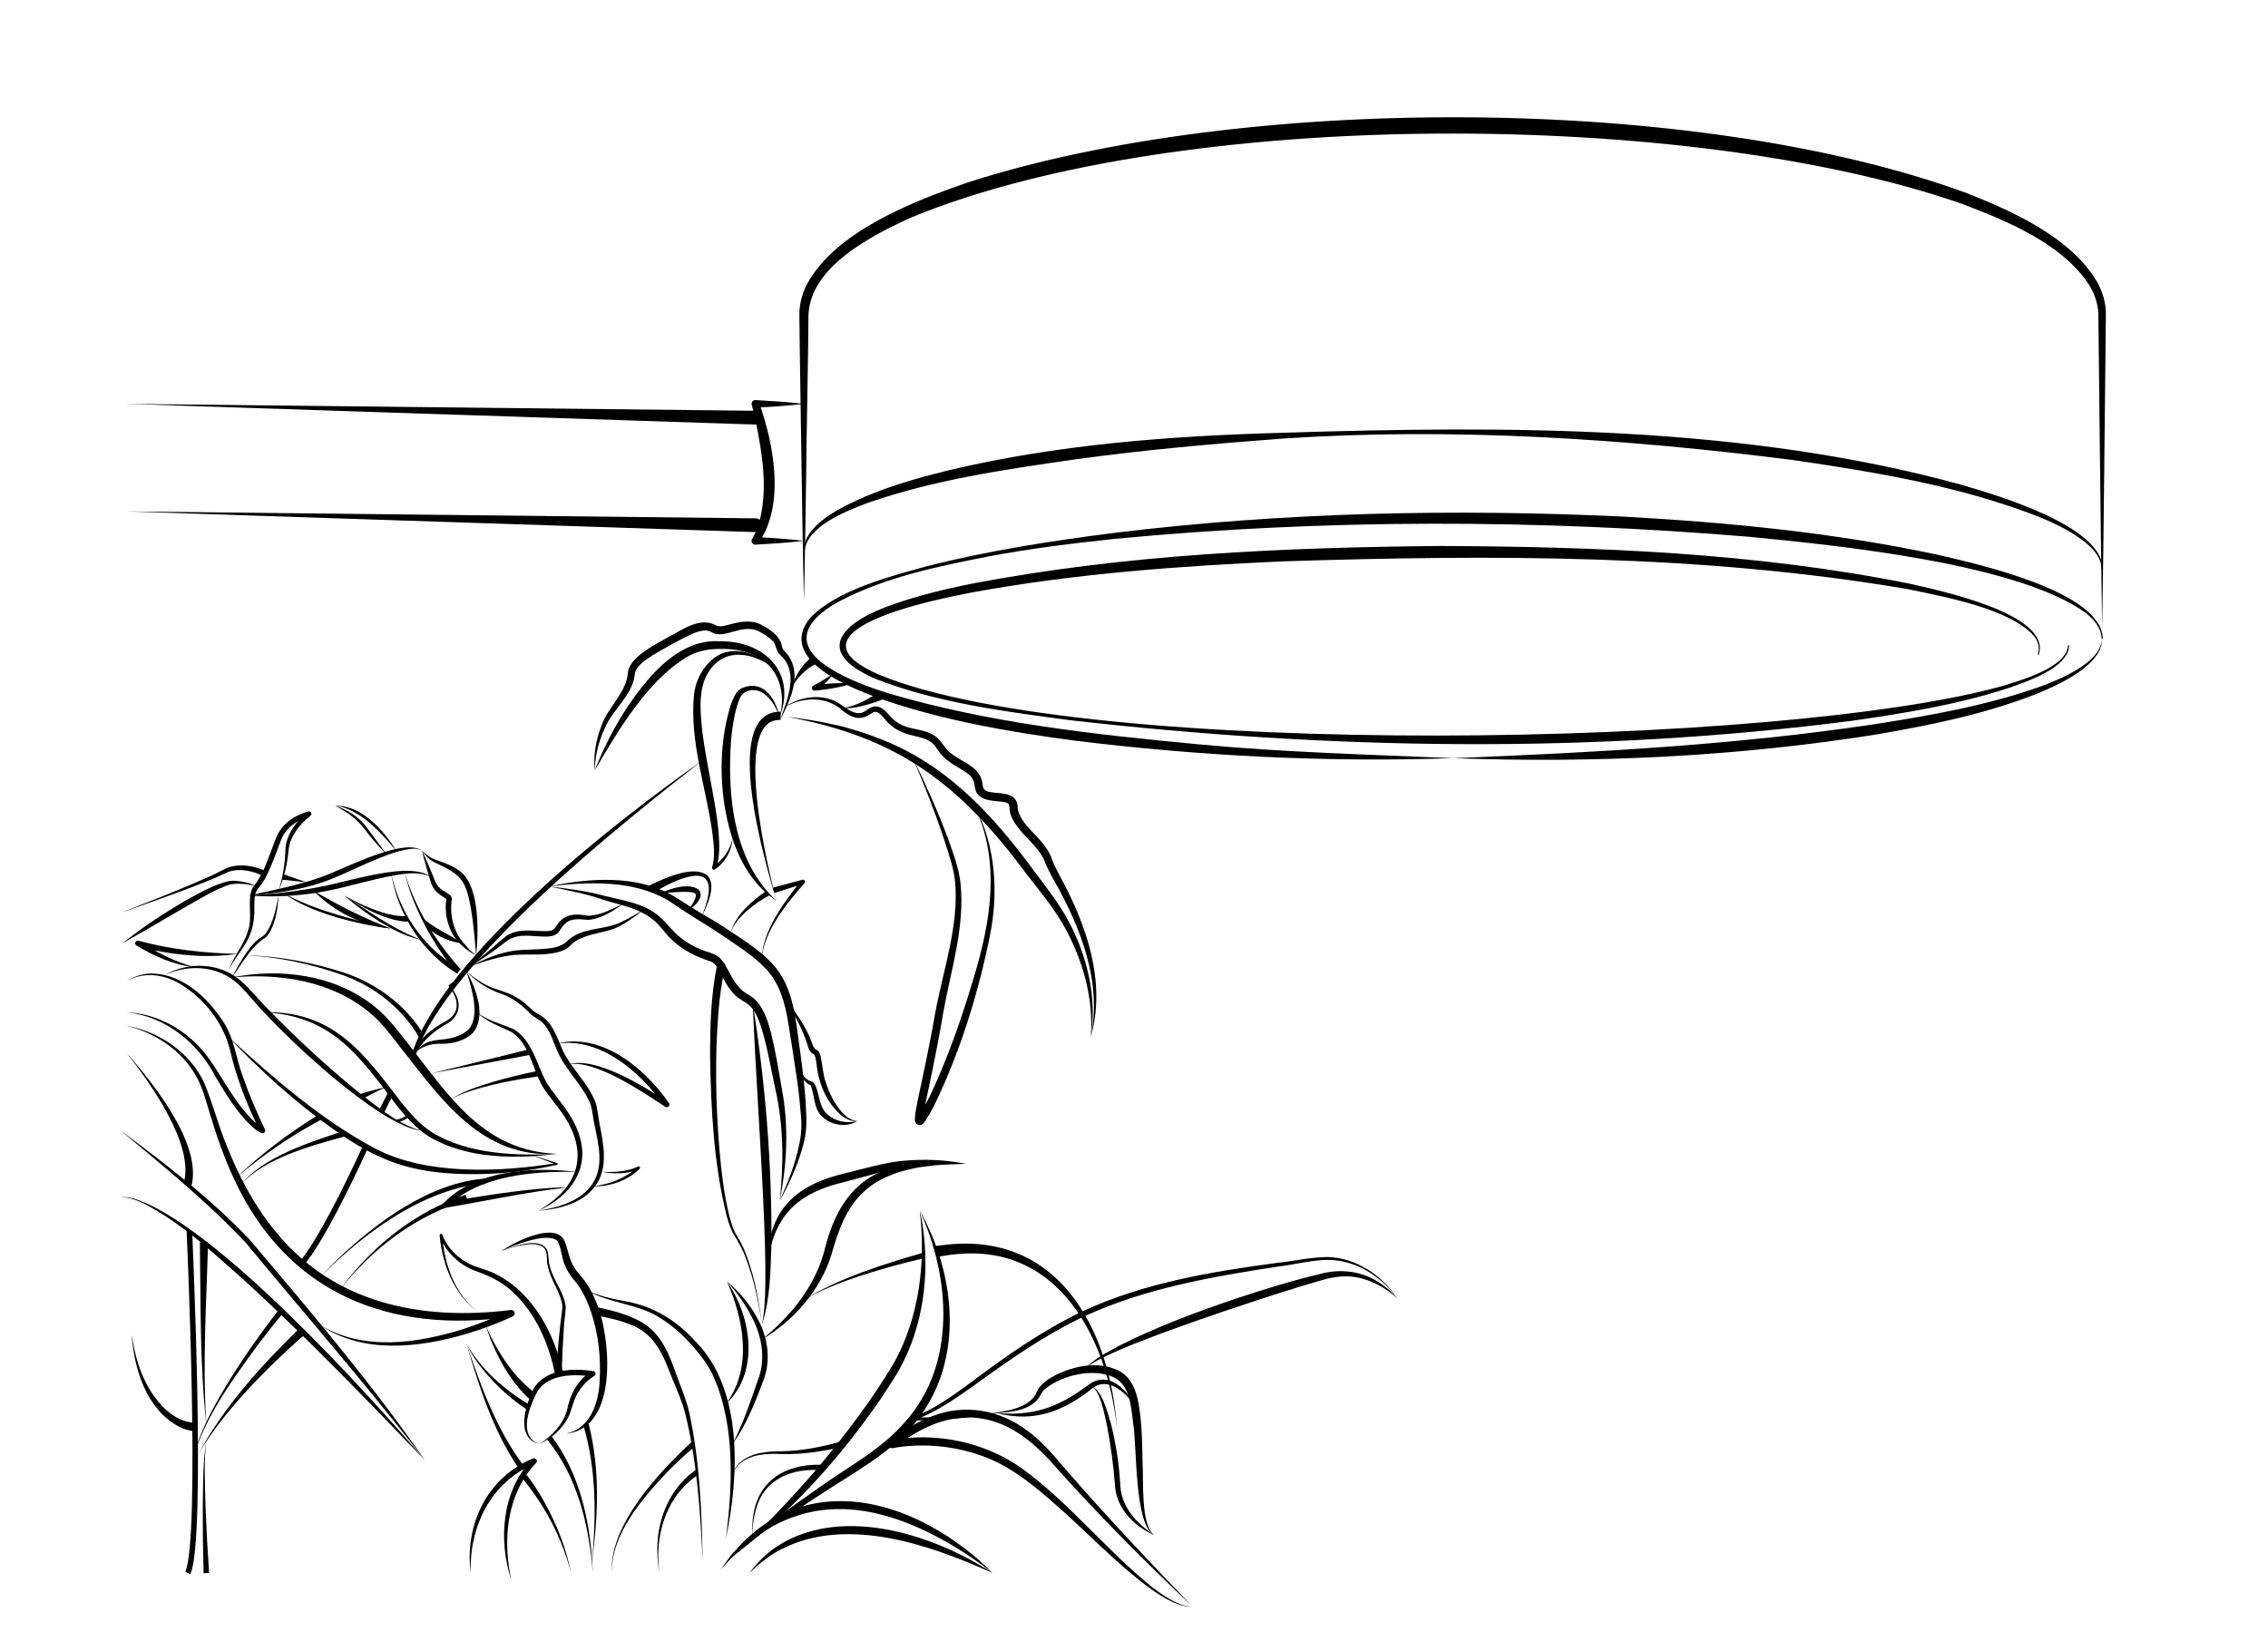 <?xml version="1.0" encoding="UTF-8"?> <svg xmlns="http://www.w3.org/2000/svg" width="824" height="600" viewBox="0 0 824 600" fill="none"> <path d="M740.76 237.785C745.389 222.968 704.034 214.424 693.735 212.062C637.681 200.817 580.217 198.606 523.183 198.376C466.13 198.916 408.736 201.407 352.572 212.163C343.223 214.073 333.914 216.305 324.835 219.486C307.157 225.399 293.909 236.454 318.606 246.869C340.903 255.443 364.851 258.475 388.388 261.626C482.798 272.452 578.737 274.042 673.107 261.857C691.955 259.135 710.843 256.064 729.031 250.231C735.97 247.78 751.389 242.857 751.729 234.583C751.729 234.473 751.639 234.383 751.529 234.383C751.419 234.383 751.339 234.473 751.329 234.583C750.769 242.387 735.02 246.869 728.631 248.94C648.79 271.781 394.408 276.213 319.366 245.138C297.298 235.514 309.307 227.49 325.715 222.017C334.644 219.076 343.903 217.045 353.192 215.244C390.478 208.421 428.454 205.639 466.31 203.959C541.991 201.527 618.513 201.307 693.355 214.093C706.383 216.845 730.491 221.187 739.07 231.202C740.5 233.023 741.16 235.424 740.41 237.665C740.38 237.775 740.43 237.885 740.54 237.915C740.64 237.945 740.75 237.895 740.79 237.795L740.76 237.785Z" fill="black"></path> <path d="M763.947 231.902C763.497 214.884 718.232 204.879 704.344 201.647C666.608 193.524 628.042 189.822 589.576 187.691C527.993 184.799 466.09 186.13 404.856 193.614C381.929 196.535 359.011 200.067 336.594 205.779C323.315 209.451 304.017 214.394 294.429 224.438C281.53 239.926 310.487 250.561 321.526 254.473C343.533 261.907 366.531 265.899 389.468 268.97C435.313 274.703 482.168 277.054 528.113 275.473C497.546 274.173 466.38 273.342 435.753 270.471C397.587 266.869 359.191 262.707 322.395 251.812C315.146 249.481 307.917 246.809 301.528 242.827C287.869 234.243 292.039 225.629 304.567 218.686C321.536 209.671 340.683 205.799 359.421 202.118C374.53 199.276 389.808 197.395 405.096 195.785C481.598 188.491 558.78 188.671 635.341 195.024C667.308 198.126 732.851 204.659 757.718 222.648C760.648 224.939 763.387 228.02 763.537 231.902C763.537 232.012 763.627 232.102 763.737 232.102C763.847 232.102 763.927 232.012 763.937 231.902H763.947Z" fill="black"></path> <path d="M527.913 275.483C579.247 277.314 630.882 274.953 681.656 266.869C701.954 263.377 722.302 259.245 741.469 251.472C746.229 249.451 750.928 247.199 755.208 244.238C759.278 241.337 763.827 237.305 763.757 231.912C763.387 237.215 758.748 240.696 754.608 243.308C750.258 245.929 745.549 247.92 740.77 249.641C721.502 256.404 701.224 259.976 681.076 263.127C630.362 270.731 579.137 273.412 527.933 275.483H527.913Z" fill="black"></path> <path d="M763.947 206.52C763.647 191.022 725.222 179.807 712.513 176.115C633.732 154.445 547.891 154.665 466.67 157.226C425.454 158.356 384.019 161.418 343.793 171.083C333.754 173.594 323.745 176.415 314.166 180.497C306.077 184.099 291.919 190.482 291.869 200.517C291.869 200.627 291.969 200.717 292.079 200.707C292.179 200.707 292.269 200.617 292.269 200.517C293.049 191.122 307.417 185.77 315.066 182.778C339.244 174.354 364.811 170.612 390.098 166.991C415.545 163.449 441.123 161.208 466.77 159.297C528.323 155.275 590.276 159.387 651.37 167.141C681.746 171.583 712.433 176.655 741.11 187.911C745.829 189.872 750.469 192.073 754.708 194.904C758.728 197.696 763.227 201.297 763.547 206.53C763.547 206.64 763.637 206.73 763.747 206.73C763.857 206.73 763.937 206.64 763.947 206.53V206.52Z" fill="black"></path> <path d="M763.746 228.51C764.386 190.592 764.666 151.843 765.105 113.875C765.065 109.783 763.806 105.761 761.836 102.279C752.167 86.092 731.139 76.727 714.251 70.054C615.662 34.056 450.97 34.106 351.141 66.442C331.433 73.316 303.396 84.171 293.117 103.4C291.267 106.982 290.267 111.244 290.437 115.236L290.567 126.691L291.257 172.533C291.407 183.919 291.807 206.98 292.077 218.376C292.427 206.91 292.687 183.989 292.897 172.533C292.897 163.849 293.767 122.939 293.717 115.236C293.687 97.097 316.954 85.381 331.383 78.878C428.532 38.999 613.612 39.499 712.771 74.046C729.159 80.279 749.527 88.593 759.176 103.8C761.016 106.912 762.236 110.373 762.366 113.945C762.776 151.903 763.176 190.602 763.746 228.51Z" fill="black"></path> <path d="M292.068 146.741C286.299 146.051 280.28 145.69 274.47 145.36C273.51 145.29 272.81 146.311 273.16 147.191C273.71 149.172 274.2 151.253 274.62 153.304C277.03 165.34 279.13 178.226 275.69 190.222C275.1 192.153 274.33 194.014 273.31 195.735C272.63 196.615 273.35 197.996 274.46 197.896C280.27 197.565 286.289 197.205 292.058 196.505C286.289 195.825 280.27 195.434 274.46 195.114L275.61 197.275C285.319 183.249 281.16 161.368 275.77 146.301L274.46 148.132C280.27 147.811 286.289 147.431 292.058 146.751L292.068 146.741Z" fill="black"></path> <path d="M274.529 149.252L45.824 146.741L274.419 154.255C277.719 154.285 277.889 149.382 274.529 149.252Z" fill="black"></path> <path d="M274.529 188.331L45.824 185.82L274.419 193.333C277.719 193.363 277.889 188.461 274.529 188.331Z" fill="black"></path> <path d="M396.276 376.842C398.656 362.375 395.006 347.318 388.127 334.512C384.668 328.089 380.058 322.306 375.719 316.493C360.38 295.523 343.002 276.824 317.945 267.779C314.915 266.539 310.706 265.278 307.546 264.398C305.886 263.857 303.926 263.467 302.247 263.117C297.157 261.947 291.308 261.066 286.138 260.466C327.164 268.12 349.121 285.408 373.469 318.224C377.888 323.906 382.448 329.459 386.097 335.662C393.207 348.008 397.466 362.515 396.276 376.852V376.842Z" fill="black"></path> <path d="M284.499 257.184C291.388 253.172 300.397 252.672 306.456 258.455C308.196 259.756 310.136 260.956 312.455 260.866C314.935 260.796 316.725 258.695 317.975 258.635C319.455 258.585 320.855 260.586 321.804 261.676C323.184 263.297 324.924 264.708 326.884 265.638C330.803 267.579 335.173 267.489 338.013 269.48C339.683 270.571 340.322 272.121 341.652 273.762C344.222 277.044 348.402 278.775 351.541 281.026C352.971 282.116 353.841 283.407 354.051 285.078C354.101 285.398 354.141 286.148 354.331 286.759C355.481 291.311 361.42 290.871 364.67 291.381C365.53 291.531 366.19 291.831 366.43 292.151C366.86 292.681 366.72 293.582 366.81 294.252C367.13 296.713 368.369 298.674 369.619 300.365C372.769 304.547 376.658 307.429 379.028 311.751C380.108 314.582 381.488 317.363 382.958 319.915C392.687 337.053 400.466 356.882 396.276 376.842C402.006 357.003 394.786 336.162 385.278 318.684C384.258 316.683 383.168 314.762 382.398 312.761C381.868 310.95 380.938 309.219 379.828 307.739C376.528 302.936 370.919 299.475 369.759 293.922C369.969 287.399 363.43 288.589 359.35 287.719C357.551 287.289 357.071 286.398 356.941 284.648C356.051 277.634 347.482 276.704 343.732 271.991C342.552 270.521 341.282 268.36 339.463 267.289C335.823 264.898 331.543 265.198 327.864 263.507C326.174 262.757 324.684 261.626 323.424 260.236C320.755 257.044 318.425 255.173 314.675 258.165C310.146 261.446 306.256 255.313 301.957 254.203C296.107 252.102 289.438 253.793 284.479 257.174L284.499 257.184Z" fill="black"></path> <path d="M216.046 279.995C224.405 265.668 235.074 247.49 249.403 238.805C253.142 236.534 257.362 235.754 261.681 235.764C266.041 235.704 270.43 236.364 274.31 238.205C282.899 242.087 285.689 251.782 283.279 260.456C289.518 244.318 277.62 232.843 261.691 233.003C251.842 232.282 243.483 238.155 237.134 245.028C227.915 255.183 221.076 267.299 216.046 279.995Z" fill="black"></path> <path d="M283.279 261.957C286.868 254.843 291.618 245.549 286.329 238.075C285.719 237.215 284.929 236.634 284.429 235.834C283.969 234.984 284.039 234.133 283.549 233.033C281.959 229.941 278.849 228.16 275.91 226.64C272.75 225.329 269.16 225.819 266.031 226.67C263.981 227.07 262.051 228.06 260.191 227.26C254.252 223.898 247.783 228.971 242.643 231.562C240.254 232.883 237.824 234.213 235.484 235.754C232.954 237.525 229.895 239.546 228.515 242.787C228.295 243.138 228.275 243.668 228.175 244.058C227.715 251.682 220.896 256.754 218.516 263.738C216.466 268.91 215.546 274.523 216.046 279.985C216.216 274.513 217.526 269.16 219.866 264.328C222.736 257.605 229.455 252.982 230.585 245.419C230.685 244.718 230.675 244.288 230.935 243.738C232.084 241.337 234.594 239.746 237.024 238.135C241.533 235.434 246.483 232.663 251.202 230.421C253.542 229.381 256.072 228.601 257.952 229.401C258.622 229.661 259.282 230.151 260.001 230.291C260.871 230.511 261.741 230.501 262.571 230.391C265.431 229.991 267.821 228.891 270.54 228.591C272.37 228.39 274.16 228.591 275.76 229.431C277.39 230.281 279.229 231.422 280.509 232.652C282.139 233.983 281.739 236.514 283.419 237.915C290.558 244.178 285.959 254.503 283.279 261.967V261.957Z" fill="black"></path> <path d="M354.181 293.072C363.57 313.301 359.98 334.792 353.761 355.292C350.751 365.497 347.371 375.602 343.402 385.456C340.502 392.45 337.703 399.523 333.523 405.836C333.443 405.956 333.373 406.036 333.343 406.076C333.363 406.056 333.393 406.026 333.423 406.016C333.923 405.646 334.823 405.836 335.163 406.366C335.223 406.446 335.243 406.476 335.273 406.537C335.333 406.687 335.323 406.657 335.343 406.717C335.433 404.526 336.053 401.994 336.493 399.713C338.412 390.619 341.202 377.312 342.632 368.238C345.402 352.61 350.741 336.663 348.921 320.475C348.261 315.062 346.302 309.99 344.522 304.897C340.732 294.883 336.443 285.078 331.693 275.493C335.823 285.348 339.822 295.253 343.132 305.388C344.712 310.4 346.542 315.452 347.041 320.695C348.321 336.703 342.772 352.03 339.842 367.718C338.292 376.892 335.563 389.908 333.563 399.123C333.103 401.714 332.393 404.275 332.393 406.947C332.393 407.967 333.283 409.038 334.433 408.778C335.123 408.668 335.613 408.057 335.963 407.567C337.333 405.586 338.482 403.445 339.572 401.324C348.891 381.955 355.321 361.275 359.6 340.244C362.82 324.567 361.84 307.379 354.201 293.102L354.181 293.072Z" fill="black"></path> <path d="M282.1 327.258C279.34 316.973 265.491 260.736 283.519 261.596L283.689 258.595C261.332 258.235 278.45 314.922 282.1 327.258Z" fill="black"></path> <path d="M283.279 260.456C282.139 255.423 278.94 248.85 272.83 249.19C271.481 249.3 270.171 249.671 269.011 250.301C267.141 251.592 266.361 253.893 265.571 255.884C260.532 271.681 261.202 291.331 266.861 306.878C269.861 314.892 274.83 322.586 282.099 327.258C266.431 312.981 264.151 288.85 265.621 268.87C266.001 264.718 266.611 260.546 267.741 256.594C268.281 254.983 268.931 252.632 270.291 251.752C276.56 248.09 281.39 255.173 283.279 260.446V260.456Z" fill="black"></path> <path d="M295.218 238.475C291.409 241.377 288.889 245.479 287.519 249.971C289.609 246.269 292.809 242.877 296.658 241.106L295.218 238.475Z" fill="black"></path> <path d="M319.676 251.312C315.546 253.943 311.087 256.574 306.147 257.284C309.987 257.545 313.816 256.464 317.446 255.303C318.676 254.893 319.866 254.463 321.105 253.953L319.676 251.312Z" fill="black"></path> <path d="M302.707 244.878C300.277 246.269 297.967 247.92 295.498 249.12C294.558 249.551 294.968 251.021 295.988 250.921C297.147 250.821 298.297 250.711 299.447 250.551C302.847 250.091 306.236 249.491 309.496 248.36C307.196 248.12 304.907 248.17 302.617 248.3C300.337 248.43 298.077 248.68 295.828 249.02L296.378 250.811C298.887 249.3 301.017 247.259 302.707 244.878Z" fill="black"></path> <path d="M281.398 242.837C275.079 236.905 264.68 233.433 257.831 240.486C254.621 243.618 252.642 247.96 252.152 252.362C250.452 269.54 256.571 286.068 258.841 302.816C259.331 306.838 259.881 311.11 258.761 315.022C258.471 315.623 259.231 316.293 259.781 315.883C263.53 313.301 265.91 309.009 266.17 304.497C265.93 305.568 265.65 306.618 265.2 307.609C263.99 310.5 261.771 313.101 259.071 314.642L260.091 315.502C261.651 311.33 261.391 306.878 261.081 302.556C260.721 298.284 260.031 294.082 259.301 289.9C257.841 281.546 256.051 273.302 255.071 265.008C254.471 258.925 253.871 252.602 256.031 246.839C261.211 235.094 272.209 236.184 281.388 242.817L281.398 242.837Z" fill="black"></path> <path d="M199.529 322.076C213.488 320.325 229.886 319.694 242.374 326.958C243.014 327.268 244.054 328.008 244.674 328.419C249.983 332.13 255.633 335.392 261.042 338.934C266.952 343.056 273.511 346.888 278.38 352.16C283.27 357.293 285.22 364.466 286.39 371.64C287.559 378.923 288.719 386.287 289.759 393.58C290.269 397.232 290.629 400.894 290.929 404.575C291.329 408.117 291.229 411.909 290.459 415.401C289.069 422.594 286.32 429.548 283.27 436.291C286.939 429.808 289.989 422.964 291.899 415.721C292.879 412.119 293.139 408.187 292.899 404.455C292.629 397.022 291.749 389.588 290.729 382.225C289.099 371.189 288.639 358.793 280.6 350.139C275.331 344.536 268.851 340.785 262.592 336.553C259.483 334.522 256.193 332.751 253.043 330.8C250.943 329.499 246.894 326.958 244.824 325.647C231.606 317.734 214.037 318.974 199.519 322.076H199.529Z" fill="black"></path> <path d="M283.278 436.291C285.958 422.954 286.618 409.038 284.058 395.621C282.879 388.958 281.829 382.265 280.199 375.572C279.329 372.16 278.269 368.718 276.369 365.717C275.409 364.156 274.07 362.665 272.34 361.665C271 360.914 269.68 360.064 268.65 358.893C265.72 355.882 264.561 351.47 261.741 348.258C259.851 346.247 256.701 345.997 254.362 344.847C251.352 343.616 248.592 341.895 246.153 339.754C242.993 336.873 240.583 333.121 236.764 330.99C231.614 327.778 225.305 326.978 219.635 325.507C213.036 323.706 206.297 322.856 199.528 322.086C206.117 323.486 212.846 324.687 219.185 326.908C222.485 328.009 225.795 328.659 228.924 329.769C232.014 330.83 234.994 332.231 237.483 334.342C240.103 336.473 241.833 339.464 244.383 341.705C248.202 345.337 253.142 347.698 258.071 349.299C258.861 349.519 259.461 350.009 259.971 350.65C262.271 353.871 263.421 357.693 266.45 360.934C267.67 362.305 269.25 363.336 270.85 364.236C274.869 366.717 276.179 372.01 277.469 376.302C279.209 382.745 280.329 389.448 281.779 396.081C284.728 409.258 284.768 422.904 283.288 436.311L283.278 436.291Z" fill="black"></path> <path d="M276.8 348.488C277.25 338.624 285.979 328.069 292.278 320.865C292.798 320.335 292.198 319.394 291.508 319.645L280.779 322.536L281.339 324.457L291.928 321.085L291.158 319.865C285.109 327.458 276.8 338.494 276.79 348.488H276.8Z" fill="black"></path> <path d="M278.549 323.576C273.05 327.428 267.42 332.221 265.441 338.854C266.64 335.682 268.9 333.111 271.38 330.92C273.85 328.759 276.659 326.848 279.539 325.307L278.549 323.566V323.576Z" fill="black"></path> <path d="M276.801 481.373C275.841 473.119 274.321 464.855 271.521 456.991C270.571 454.38 269.481 451.788 267.981 449.407C266.462 447.126 265.702 444.475 264.982 441.824C262.972 433.79 262.082 425.506 261.342 417.252C260.012 400.734 259.692 384.076 261.032 367.568C261.502 362.085 262.192 356.612 263.452 351.34C263.662 350.529 263.162 349.699 262.342 349.509C261.522 349.309 260.702 349.829 260.532 350.65C258.253 361.705 257.983 372.88 257.983 384.076C258.343 403.505 259.332 423.145 264.082 442.054C264.642 444.075 265.322 446.086 266.262 447.987C268.112 450.938 269.801 453.889 271.001 457.181C273.961 464.945 275.661 473.139 276.811 481.363L276.801 481.373Z" fill="black"></path> <path d="M273.49 364.396C274.44 388.628 276.289 413.38 277.359 437.591C277.809 447.336 278.179 457.081 278.059 466.836C277.969 471.708 277.799 476.58 276.799 481.383C279.859 472.018 279.939 461.963 280.259 452.209C280.519 422.814 278.019 393.43 273.49 364.396Z" fill="black"></path> <path d="M350.893 422.884C343.573 421.384 336.014 421.073 328.565 421.734C322.046 422.174 313.057 424.855 306.657 426.386C294.999 429.197 284.74 434.47 280.69 446.556C279.46 450.158 278.99 453.949 279.1 457.671C279.82 452.619 281.29 447.806 283.96 443.524C289.159 435.05 298.118 431.509 307.417 429.287C311.097 428.357 319.886 425.866 323.466 425.065C332.455 423.114 341.614 422.604 350.883 422.894L350.893 422.884Z" fill="black"></path> <path d="M276.801 486.715C288.319 479.852 298.088 468.857 302.088 455.8C304.438 447.546 307.317 438.912 313.807 433.019L316.246 430.968C321.506 427.146 327.935 425.165 334.294 424.075C335.324 423.955 338.214 423.585 339.224 423.445C342.923 423.114 347.173 422.964 350.893 422.874C347.113 422.414 342.973 422.144 339.154 422.124C315.916 422.534 304.708 432.749 299.368 455C295.789 467.766 287.09 478.411 276.801 486.705V486.715Z" fill="black"></path> <path d="M419.404 557.77C413.105 553.698 407.506 547.645 407.046 539.991C406.616 532.257 405.496 524.524 403.536 517.01C402.456 513.408 400.326 504.714 396.377 503.663C399.856 505.124 401.176 513.858 402.056 517.35C403.536 524.874 404.576 532.467 405.126 540.121C405.776 548.225 412.205 554.758 419.404 557.76V557.77Z" fill="black"></path> <path d="M361.991 513.348C367.36 513.198 375.239 512.308 377.999 506.935C378.429 505.995 379.069 505.174 379.869 504.504C386.178 499.561 397.217 496.99 404.646 500.422C410.835 503.533 410.875 511.407 411.745 517.48C413.095 525.694 412.115 554.438 419.395 557.75C414.315 554.398 415.525 537.26 415.115 531.177C414.975 524.203 414.905 517.13 413.685 510.197C412.915 505.294 410.855 499.952 405.946 497.801C399.117 494.639 391.208 496.15 384.608 499.071C381.429 500.622 377.759 502.713 376.419 506.255C376.259 506.685 375.979 507.215 375.689 507.565C372.46 511.437 366.81 512.488 361.991 513.338V513.348Z" fill="black"></path> <path d="M412.055 510.347C409.235 504.444 402.366 498.191 395.836 502.933L394.387 503.934C384.138 511.517 374.829 514.639 361.99 513.358C375.509 517.02 386.297 512.868 396.896 504.414C402.426 500.062 408.715 505.794 412.055 510.357V510.347Z" fill="black"></path> <path d="M507.685 471.768C502.086 463.314 492.597 456.951 482.258 456.721C476.129 456.771 470.149 458.211 464.07 458.832C440.013 462.053 415.475 466.125 393.258 476.47C378.529 483.484 365.141 492.948 352.172 502.703C345.653 507.465 339.034 512.238 331.505 515.029C331.205 515.129 331.045 515.459 331.155 515.749C331.235 515.969 331.455 516.109 331.675 516.109C344.403 516.019 357.152 514.879 369.56 511.997C360.201 513.808 350.702 514.649 341.194 514.919C338.024 514.989 334.854 515.049 331.695 514.989L331.875 516.079C339.664 513.348 346.463 508.616 353.082 503.964C366.181 494.479 379.399 485.054 394.088 478.221C416.175 468.016 440.343 463.894 464.27 460.202C472.189 459.322 480.228 456.571 488.177 458.402C496.047 460.152 502.946 465.315 507.695 471.768H507.685Z" fill="black"></path> <path d="M394.036 497.47C397.936 494.139 402.805 492.268 407.435 490.187C412.134 488.186 416.904 486.355 421.693 484.564C431.292 481.032 440.951 477.651 450.66 474.449C460.339 471.208 470.098 468.046 479.897 465.235C484.656 463.794 489.686 463.114 494.555 464.474C499.424 465.725 503.984 468.326 507.684 471.778C506.054 469.787 504.094 468.056 501.954 466.585C495.345 461.833 487.086 460.733 479.317 462.964C469.268 465.345 459.469 468.396 449.7 471.608C435.112 476.56 420.583 481.903 406.805 488.866C402.315 491.317 397.526 493.659 394.036 497.48V497.47Z" fill="black"></path> <path d="M311.505 407.307C306.996 408.427 302.356 407.197 299.457 403.665C297.607 400.924 297.617 397.532 296.277 394.451C295.977 393.72 295.257 392.84 294.387 392.83C292.687 392.18 291.508 390.329 290.358 388.878C291.098 390.839 291.938 392.97 293.947 394.06C294.557 394.271 294.367 394.191 294.527 394.361C295.937 397.642 295.547 401.854 297.937 404.866C301.127 408.798 307.296 409.958 311.525 407.297L311.505 407.307Z" fill="black"></path> <path d="M286.359 364.396C288.828 369.198 291.508 373.881 293.158 378.973C293.608 380.354 293.958 382.285 295.528 382.995C295.798 383.135 295.808 383.135 295.858 383.205C296.467 384.326 296.567 386.047 296.757 387.407C297.557 394.01 300.407 400.574 305.416 405.036C307.086 406.466 309.306 407.607 311.506 407.307C309.316 407.127 307.506 405.856 306.086 404.315C303.237 401.214 301.317 397.302 300.037 393.32C298.927 390.239 298.877 387.047 298.167 383.836C297.987 383.255 297.887 382.675 297.347 381.975C296.927 381.414 296.357 381.344 295.988 381.024C295.438 380.384 295.158 379.323 294.828 378.433C292.888 373.28 289.718 368.678 286.369 364.396H286.359Z" fill="black"></path> <path d="M237.353 324.347C242.453 321.335 259.101 312.001 257.421 324.617C257.001 327.628 255.921 330.56 254.772 333.421C256.151 330.66 257.461 327.828 258.161 324.747C258.661 322.496 258.741 319.314 256.561 317.774C251.392 314.362 240.953 319.334 235.864 321.746L237.353 324.347Z" fill="black"></path> <path d="M240.163 324.447C243.633 324.407 247.183 323.847 250.552 324.097C251.332 324.167 252.122 324.347 252.512 324.627C253.712 325.797 250.992 329.159 250.272 330.6C251.782 329.599 253.202 328.449 254.152 326.658C254.742 325.657 254.742 324.047 253.762 323.206C250.322 320.675 243.613 322.766 240.163 324.447Z" fill="black"></path> <path d="M170.991 351C176.24 349.229 181.58 347.438 187.099 346.948C192.738 346.558 198.458 347.428 204.047 345.547C205.497 345.057 206.787 344.096 207.817 342.966C208.667 342.105 209.826 341.475 211.036 340.935C214.776 339.294 219.085 338.794 223.045 337.473C227.025 335.822 230.394 333.191 233.754 330.6C231.314 332.001 228.914 333.441 226.405 334.652C219.895 338.294 211.186 336.503 205.697 342.296C202.887 344.647 199.028 344.637 195.378 344.907C192.608 345.077 189.799 345.047 186.939 345.397C181.26 346.207 176.02 348.448 170.981 351.01L170.991 351Z" fill="black"></path> <path d="M226.804 328.109C222.665 330.17 218.385 332.561 213.706 332.751C208.956 331.81 204.847 332.001 202.037 336.563C201.357 337.893 200.427 338.234 198.718 338.314C194.968 338.424 190.598 337.503 186.739 338.754C185.379 339.154 184.089 339.874 183.009 340.805C179.07 344.266 175.03 347.628 170.991 351.01C175.52 348.298 179.85 345.267 184.009 341.995C188.289 338.754 193.688 340.415 198.818 340.305C200.337 340.225 202.087 339.874 203.097 338.514C203.847 337.383 204.387 336.413 205.387 335.562C207.637 333.431 210.846 334.021 213.716 334.232C218.625 333.801 222.935 330.91 226.814 328.119L226.804 328.109Z" fill="black"></path> <path d="M172.992 347.118C173.852 339.044 174.202 324.317 168.602 317.924C165.832 314.892 161.693 313.602 158.033 312.311C156.253 311.621 154.684 310.47 153.304 309.049C154.314 310.74 155.824 312.201 157.593 313.191C161.093 314.992 164.653 316.223 167.242 319.244C169.592 321.996 170.312 326.098 171.012 329.649C172.042 335.422 172.472 341.255 172.992 347.128V347.118Z" fill="black"></path> <path d="M153.303 309.049C154.163 312.721 155.212 316.333 156.322 319.925C156.562 320.785 156.952 321.855 157.522 322.696C158.552 324.467 160.662 325.587 162.162 326.648C162.232 326.698 162.222 326.718 162.222 326.718C162.202 326.748 162.192 326.448 162.192 326.598C161.442 331.03 162.362 335.602 164.481 339.544C166.521 342.726 169.551 345.507 172.98 347.118C171.441 346.037 170.191 344.646 168.981 343.246C164.941 339.064 163.362 332.841 164.081 327.158C164.311 326.498 164.041 325.637 163.512 325.227C161.862 323.926 160.102 323.376 158.952 321.695C158.462 321.005 158.122 320.315 157.772 319.394C156.382 315.903 154.922 312.441 153.283 309.039L153.303 309.049Z" fill="black"></path> <path d="M90.221 325.407C101.489 326.218 112.968 325.307 123.937 322.566C129.406 321.215 134.846 319.785 140.305 318.614C145.685 317.664 151.514 316.183 156.693 318.644C155.543 317.834 154.204 317.243 152.804 316.933C148.614 315.983 144.225 316.463 140.025 317.073C134.416 317.944 128.926 319.314 123.457 320.625C112.588 323.406 101.399 324.647 90.211 325.407H90.221Z" fill="black"></path> <path d="M153.303 309.049C147.263 304.617 128.385 313.962 121.776 316.613C111.757 321.165 100.908 322.986 90.22 325.407C101.188 324.557 112.447 322.986 122.576 318.444C128.785 316.023 147.983 305.708 153.303 309.039V309.049Z" fill="black"></path> <path d="M195.518 439.943C207.347 434.71 215.066 424.165 209.966 411.089C207.577 404.465 202.647 399.463 198.818 393.8C196.438 389.568 195.138 384.906 192.668 380.554C191.188 377.953 189.239 375.351 186.519 373.901C182.019 371.95 177.19 370.899 173.26 367.778C176.7 371.289 181.589 372.89 185.889 375.001C192.518 379.463 193.328 388.178 197.138 394.771C198.158 396.602 201.137 400.223 202.397 401.934C214.116 416.811 212.146 430.318 195.508 439.943H195.518Z" fill="black"></path> <path d="M169.491 352.881C172.92 356.662 177.43 359.584 182.289 361.125C186.529 362.635 189.878 365.407 192.948 368.628C194.418 369.839 196.258 370.559 197.468 371.96C200.037 374.731 200.967 378.453 202.477 381.885C205.577 389.028 211.686 394.161 214.536 401.194C215.296 403.445 215.396 406.166 215.966 408.548C217.445 415.841 219.545 423.685 215.186 430.218C210.836 436.571 202.807 438.712 195.518 439.943C203.057 439.302 211.476 437.391 216.245 430.958C221.145 424.305 219.245 415.641 217.805 408.197C217.315 405.846 217.145 402.865 216.365 400.554C213.576 393.27 207.266 388.028 204.197 381.084C202.207 376.432 200.397 370.729 195.418 368.418C193.188 367.208 191.708 365.077 189.588 363.656C186.459 361.265 182.649 360.154 179.02 358.964C175.5 357.563 172.31 355.412 169.471 352.871L169.491 352.881Z" fill="black"></path> <path d="M169.491 352.88C171.191 358.783 174.601 368.738 170.361 373.931C167.812 376.402 164.122 377.352 160.602 377.693C158.753 377.863 156.693 378.073 154.873 378.933C153.073 379.824 151.623 381.184 150.464 382.685C153.403 380.044 156.803 379.063 160.702 379.253C164.622 379.213 168.932 378.133 171.841 375.271C176.851 369.138 172.841 358.913 169.481 352.88H169.491Z" fill="black"></path> <path d="M167.392 352.21C158.233 342.045 150.774 329.989 146.965 316.763C147.794 320.115 148.734 323.466 150.024 326.688C153.834 336.433 159.253 345.477 165.922 353.561L167.402 352.21H167.392Z" fill="black"></path> <path d="M167.092 351.99C154.853 345.377 146.044 332.901 142.644 319.504L141.945 316.773L142.524 319.534C144.634 329.729 149.724 339.324 157.123 346.688C159.843 349.389 162.762 351.81 166.202 353.781L167.092 351.99Z" fill="black"></path> <path d="M121.757 292.771C125.516 294.692 129.126 297.154 131.816 300.425C134.415 303.827 137.115 307.258 140.305 310.13L138.365 307.549C136.375 304.977 134.585 302.386 132.586 299.785C129.776 296.423 125.906 294.022 121.757 292.761V292.771Z" fill="black"></path> <path d="M143.914 309.049C139.375 301.586 131.235 292.431 121.756 292.771C122.936 292.891 124.096 293.122 125.196 293.512C132.975 296.323 138.665 302.916 143.914 309.059V309.049Z" fill="black"></path> <path d="M202.367 419.253C187.439 420.013 170.011 419.413 156.982 411.439C152.703 408.688 149.213 404.796 145.963 400.754C131.955 382.395 121.006 367.037 95.379 367.778C120.656 368.838 130.485 383.685 144.404 402.004C147.733 406.086 151.353 410.138 155.962 413.03C169.561 421.064 187.129 421.184 202.357 419.243L202.367 419.253Z" fill="black"></path> <path d="M84.382 355.132C101.63 353.541 120.448 356.442 134.066 367.738C138.566 371.339 142.106 376.232 145.645 380.754C160.673 399.833 175.112 420.963 202.379 419.253C175.322 418.142 163.183 398.112 148.015 378.903C144.315 374.251 140.606 369.198 135.866 365.537C121.618 354.161 101.86 351.63 84.392 355.122L84.382 355.132Z" fill="black"></path> <path d="M59.843 354.251C68.682 350.219 79.231 350.84 86.53 357.573C89.96 360.814 92.94 364.826 96.299 368.228C99.639 371.77 103.089 375.191 106.588 378.553C113.637 385.246 120.937 391.669 128.676 397.572C134.495 401.954 140.515 406.236 147.214 409.168C149.444 410.098 151.853 410.929 154.293 410.738C153.083 410.718 151.893 410.498 150.753 410.088C142.844 407.097 136.245 401.494 129.636 396.352C118.437 387.177 107.778 377.292 97.659 366.927C94.14 363.506 91.28 359.674 87.54 356.402C79.911 349.679 68.462 349.329 59.833 354.261L59.843 354.251Z" fill="black"></path> <path d="M45.825 367.788C60.234 369.198 72.142 379.043 78.542 391.669C82.641 398.403 86.781 405.446 92.97 410.498C93.69 410.999 94.29 411.459 95.21 411.709C95.99 411.919 96.66 411.009 96.24 410.328C93.25 404.085 90.49 397.662 88.211 391.109C85.731 384.526 85.141 377.182 81.141 371.269C75.492 362.565 66.673 354.251 55.814 353.731C52.264 353.591 48.755 354.681 45.825 356.642C51.955 352.931 59.574 353.921 65.483 357.523C74.162 362.795 81.161 371.63 83.581 381.534C85.921 391.859 89.87 401.714 94.53 411.199L95.56 409.818C94.47 409.368 93.44 408.498 92.53 407.677C85.241 400.874 81.051 391.589 75.212 383.645C68.263 374.521 57.374 368.198 45.825 367.788Z" fill="black"></path> <path d="M191.989 419.253C195.409 420.583 198.838 421.884 202.268 423.175L202.298 422.584C181.92 425.896 155.273 427.126 136.555 417.442C116.747 406.947 99.599 391.879 83.041 376.852C94.7 389.098 107.328 400.534 121.147 410.328C137.145 421.704 149.034 426.116 168.742 426.576C180.06 426.826 191.399 425.716 202.438 423.195C202.718 423.135 202.758 422.684 202.458 422.604C198.968 421.474 195.479 420.353 191.969 419.273L191.989 419.253Z" fill="black"></path> <path d="M202.367 379.183C214.486 377.362 225.665 384.436 233.814 392.78C236.583 395.591 239.153 398.663 241.393 401.854L242.783 400.514C234.414 394.971 216.376 383.595 206.347 386.757C215.866 384.706 233.614 396.802 241.653 402.124C242.513 402.765 243.663 401.664 243.043 400.784C240.733 397.362 238.073 394.311 235.194 391.419C226.764 382.975 214.616 375.992 202.377 379.183H202.367Z" fill="black"></path> <path d="M191.779 381.394L156.693 389.998L192.199 383.345L191.779 381.394Z" fill="black"></path> <path d="M195.768 389.008C190.089 390.159 184.489 391.519 178.94 393.14C173.5 394.881 167.711 396.462 163.151 400.023C164.891 398.743 166.861 397.862 168.871 397.092C177.65 393.99 186.919 392.37 196.088 390.979L195.758 389.008H195.768Z" fill="black"></path> <path d="M209.646 425.796C193.718 423.885 173.01 424.985 161.142 437.131C160.482 437.792 161.142 438.992 162.042 438.792C174.18 436.791 192.658 432.879 204.727 431.659C205.187 431.659 205.667 431.609 206.097 431.779C204.327 431.208 202.357 431.549 200.517 431.579C187.479 432.469 174.56 434.63 161.692 436.831L162.592 438.492C173.94 426.906 194.218 425.486 209.646 425.796Z" fill="black"></path> <path d="M218.626 425.796C223.155 426.596 227.995 426.666 232.284 424.705L231.704 423.945C229.604 426.016 226.925 427.617 224.195 428.777C221.405 429.988 218.406 430.648 215.386 431.048C220.025 431.148 224.745 429.978 228.714 427.527C230.054 426.706 231.304 425.786 232.424 424.605C232.604 424.415 232.604 424.105 232.404 423.925C232.254 423.785 232.034 423.755 231.864 423.835C230.874 424.315 229.824 424.695 228.734 424.985C225.445 425.806 222.005 425.946 218.626 425.806V425.796Z" fill="black"></path> <path d="M176.42 428.207C156.172 429.628 136.734 444.145 122.466 457.681L116.247 464.014L122.636 457.861C134.635 447.096 148.113 437.391 163.611 432.499C167.691 431.278 172.16 430.218 176.34 430.218L176.41 428.217L176.42 428.207Z" fill="black"></path> <path d="M123.456 468.687C134.415 454.59 149.413 442.894 166.382 437.101L169.781 435.991L169.201 434.08L165.752 435.34C148.794 441.794 134.055 454.059 123.456 468.697V468.687Z" fill="black"></path> <path d="M255.293 276.234C224.146 298.004 161.593 346.858 149.804 382.485C149.555 383.285 150.754 383.775 151.094 382.965C151.554 381.855 152.294 380.704 153.084 379.673C155.504 376.542 158.674 374.071 162.113 372.11C166.283 369.909 167.833 365.627 165.603 361.395C164.993 360.164 164.223 359.034 163.303 358.013L163.283 358.293L169.482 352.881L163.023 357.993C162.943 358.063 162.923 358.183 162.993 358.263C165.403 361.155 167.283 365.637 164.633 368.878C163.823 369.859 162.773 370.629 161.623 371.229C159.223 372.51 156.954 374.061 154.904 375.892C152.884 377.763 151.044 379.804 149.804 382.455L151.104 382.905C163.143 348.879 225.686 299.365 255.273 276.234H255.293Z" fill="black"></path> <path d="M141.955 397.232L138.585 403.865" stroke="black" stroke-width="2" stroke-linejoin="round"></path> <path d="M132.836 416.571C132.836 416.571 117.418 450.818 108.909 459.842" stroke="black" stroke-width="2" stroke-linejoin="round"></path> <path d="M45.825 382.375C54.334 393.12 70.912 416.001 66.703 430.048L69.562 430.938C73.492 415.591 55.524 393.37 45.815 382.375H45.825Z" fill="black"></path> <path d="M116.247 481.373C131.695 492.058 152.063 489.717 169.171 484.734C175.02 482.993 180.73 480.912 186.309 478.281C186.919 477.991 187.179 477.271 186.889 476.66C186.649 476.15 186.119 475.89 185.589 475.97C153.293 480.022 121.016 473.629 99.829 447.106C92.26 437.902 86.71 427.197 82.311 416.151C79.221 408.678 77.341 400.964 74.201 393.44C68.962 382.315 57.763 374.751 45.825 372.66C57.383 375.371 68.032 383.035 72.782 394.081C74.291 397.672 75.301 401.594 76.491 405.426C78.821 413.15 81.521 420.783 84.92 428.127C104.228 470.097 141.694 484.824 185.909 478.391L185.189 476.08C179.9 478.741 174.261 480.962 168.571 482.813C151.793 488.086 132.005 491.047 116.237 481.363L116.247 481.373Z" fill="black"></path> <path d="M154.303 530.466C133.405 505.855 77.311 444.165 48.424 435.43C46.925 435.07 45.365 434.83 43.825 435.03C46.914 434.91 49.844 436.141 52.584 437.431C66.162 444.595 77.541 455.24 88.96 465.375C111.627 486.155 132.965 508.316 154.293 530.466H154.303Z" fill="black"></path> <path d="M43.825 410.759C59.463 423.815 75.411 436.741 89.36 451.608C106.658 472.588 124.606 493.238 141.584 514.459C145.904 519.731 150.063 525.124 154.303 530.466C150.423 524.864 146.414 519.341 142.354 513.858C126.016 492.068 108.288 471.168 90.7 450.388C76.541 435.521 60.253 422.954 43.825 410.759Z" fill="black"></path> <path d="M115.938 404.936C105.169 411.429 95.17 419.103 86.051 427.657C95.6 419.593 105.949 412.519 116.918 406.677L115.928 404.936H115.938Z" fill="black"></path> <path d="M140.266 395.011C137.066 395.661 133.906 396.562 130.767 397.542L131.557 399.383C134.386 397.812 137.266 396.302 140.266 395.021V395.011Z" fill="black"></path> <path d="M124.876 410.939C112.707 414.921 95.669 420.303 87.47 430.498C96.059 420.783 113.167 416.241 125.416 412.87L124.876 410.939Z" fill="black"></path> <path d="M148.383 405.166C148.383 405.166 147.153 406.727 144.263 407.307" stroke="black" stroke-linejoin="round"></path> <path d="M101.39 475.72C95.121 483.794 89.241 492.108 83.832 500.762C78.532 509.406 73.313 518.361 70.613 528.205C75.343 513.668 84.582 501.122 93.501 488.906C96.56 484.864 99.69 480.852 102.93 476.981L101.38 475.71L101.39 475.72Z" fill="black"></path> <path d="M108.788 482.633C94.799 496.25 81.481 510.977 72.112 528.205C74.612 524.013 77.421 520.031 80.391 516.179C86.41 508.546 93.059 501.422 100.039 494.669C103.528 491.307 107.118 487.996 110.768 484.874L108.778 482.623L108.788 482.633Z" fill="black"></path> <path d="M83.05 352.881C84.58 348.939 87.6 345.847 89.599 342.135C91.799 338.424 92.559 333.921 92.409 329.709C92.449 326.918 92.309 324.137 94.159 322.366C96.099 320.045 97.258 317.423 98.378 314.822C99.748 311.591 100.948 308.279 102.178 305.017C103.868 300.695 108.137 297.844 112.447 296.543L111.717 294.983C109.587 296.693 107.827 298.664 106.367 300.915C104.938 303.157 103.868 305.728 103.718 308.449C103.618 311.05 103.438 313.562 103.008 316.103C102.578 318.634 101.998 321.145 101.248 323.616C103.248 318.864 104.458 313.682 104.878 308.549C105.488 303.617 108.997 299.385 112.777 296.403C113.177 296.113 113.267 295.543 112.957 295.153C112.737 294.863 112.377 294.752 112.047 294.843C110.567 295.223 109.247 295.763 107.937 296.423C104.628 298.074 101.738 300.805 100.358 304.307L99.598 306.278C97.579 311.35 96.059 316.813 92.779 321.205C92.349 321.715 91.779 322.496 91.499 323.166C89.819 327.928 91.789 333.131 90.189 337.863C88.829 343.256 84.63 347.558 83.06 352.891L83.05 352.881Z" fill="black"></path> <path d="M101.238 325.407C100.248 330.109 99.388 335.162 96.569 339.144C96.139 339.574 95.999 339.824 95.469 340.144C92.519 341.875 90.48 344.747 88.67 347.448C87.07 349.919 85.61 352.47 84.37 355.142C85.18 353.911 85.96 352.68 86.79 351.48C89.56 347.498 92.279 343.176 96.509 340.625C97.189 339.954 97.829 339.164 98.249 338.313C100.278 334.332 100.948 329.809 101.228 325.417L101.238 325.407Z" fill="black"></path> <path d="M96.619 316.523C92.18 314.512 87.04 313.602 82.371 315.402C80.241 316.393 78.241 317.563 76.081 318.484C65.483 323.226 54.654 327.428 43.825 331.65C54.794 327.818 65.793 323.997 76.571 319.634C78.721 318.814 80.791 317.714 82.901 316.813C87.03 315.352 91.81 316.393 95.679 318.304L96.609 316.533L96.619 316.523Z" fill="black"></path> <path d="M44.466 342.726C52.505 338.343 60.294 333.571 68.233 329.039C73.133 326.298 78.002 323.246 83.321 321.425C86.001 320.855 88.911 321.085 91.601 321.625C92.141 321.775 92.7 321.936 93.15 322.296C92.331 321.455 91.151 321.105 90.051 320.775C87.761 320.255 85.371 319.775 83.031 320.155C77.362 321.545 72.273 324.547 67.243 327.308C59.314 331.94 51.655 337.003 44.476 342.736L44.466 342.726Z" fill="black"></path> <path d="M102.539 319.625L111.408 320.575L102.969 317.674L102.539 319.625Z" fill="black"></path> <path d="M141.955 337.353C129.406 334.322 116.588 331.46 105.009 325.577C104.269 325.137 103.519 324.707 102.759 324.287C108.299 328.529 114.978 331.03 121.587 333.081C128.247 335.072 135.066 336.543 141.955 337.353Z" fill="black"></path> <path d="M113.888 323.636C121.197 331.12 131.506 336.403 141.955 337.353C132.106 333.641 122.997 328.969 113.888 323.636Z" fill="black"></path> <path d="M167.822 342.726C163.163 339.314 157.413 337.293 153.294 333.181C154.794 338.744 162.513 342.165 167.822 342.726Z" fill="black"></path> <path d="M125.146 325.407C129.215 329.039 133.645 332.251 138.294 335.102C142.954 337.873 147.903 340.555 153.303 341.465C152.663 341.235 152.013 341.015 151.373 340.805C142.124 337.043 133.505 330.85 125.146 325.407Z" fill="black"></path> <path d="M147.914 332.851C141.895 333.131 136.035 330.69 130.616 328.259C129.236 327.598 126.476 326.158 125.146 325.407L127.736 327.098C133.475 330.61 139.675 333.921 146.444 334.772C147.004 334.822 147.494 334.872 148.174 334.832L147.924 332.851H147.914Z" fill="black"></path> <path d="M153.924 375.852C147.444 365.247 136.935 357.443 125.257 353.491C113.668 349.729 101.559 347.348 89.381 347.118C101.519 347.678 113.518 350.379 124.937 354.431C133.416 357.543 141.095 362.735 146.994 369.559C148.944 371.8 150.774 374.261 152.164 376.782L153.934 375.852H153.924Z" fill="black"></path> <path d="M86.381 346.588C74.242 346.317 62.063 344.987 50.345 341.815C49.305 341.475 48.615 342.956 49.555 343.526C55.984 347.398 63.073 350.649 70.603 351.36C63.413 349.459 56.794 345.957 50.605 341.945L49.815 343.656C52.785 344.486 55.774 345.307 58.814 345.807C67.883 347.438 77.242 347.898 86.371 346.597L86.381 346.588Z" fill="black"></path> <path d="M433.322 583.812C417.154 566.954 401.046 549.996 385.807 532.297C382.038 527.805 378.018 523.263 373.189 519.791C363.31 512.248 350.401 509.966 338.762 514.539C333.083 516.63 327.944 519.851 323.254 523.513C322.604 524.023 322.484 524.964 322.994 525.614C323.364 526.094 323.964 526.284 324.524 526.154C326.974 525.654 329.663 525.384 332.273 525.264C340.152 524.924 348.121 526.024 355.591 528.575C365.779 531.847 374.238 538.6 382.208 545.544C394.426 556.039 405.425 568.165 418.554 577.649C422.943 580.641 427.843 583.792 433.332 583.802C427.893 583.472 423.273 580.14 419.024 577.009C402.135 563.552 388.737 546.184 371.159 533.448C357.6 523.873 340.152 520.301 323.854 523.223L325.114 525.864C333.863 518.881 344.922 513.558 356.28 515.349C367.789 517.02 376.838 525.164 384.167 533.728C399.806 551.156 416.314 567.744 433.332 583.802L433.322 583.812Z" fill="black"></path> <path d="M334.203 439.943C345.252 464.094 347.632 495.71 328.814 516.63C319.915 527.025 307.326 533.338 296.397 541.332C287.918 547.244 279.499 553.267 271.51 559.841C268.95 562.092 265.98 564.153 264.111 567.024C264.521 566.274 265.251 565.753 265.87 565.173C275.909 557.099 286.978 550.406 297.697 543.273C307.956 536.409 323.184 528.195 331.083 518.581C350.541 496.6 347.852 464.214 334.203 439.933V439.943Z" fill="black"></path> <path d="M264.112 567.034C286.009 551.106 304.527 530.707 319.855 508.436C321.425 506.135 323.525 502.763 325.075 500.412C334.474 485.285 337.564 466.916 335.714 449.377C335.404 446.206 334.934 443.044 334.194 439.953C336.354 458.582 334.074 478.271 324.985 494.839C317.016 508.406 307.327 521.032 297.288 533.118C287.009 545.103 276.05 556.689 264.112 567.044V567.034Z" fill="black"></path> <path d="M405.795 518.441C403.065 482.403 384.247 447.366 343.122 452.329L339.772 452.719L340.452 456.661C342.372 456.441 344.882 455.86 346.761 455.76C384.447 451.568 402.105 485.885 405.785 518.441H405.795Z" fill="black"></path> <path d="M335.294 455.19C320.425 459.462 305.447 464.214 292.098 472.168C302.267 466.575 313.426 463.094 324.555 459.962C328.274 458.942 332.024 457.981 335.764 457.141L335.294 455.2V455.19Z" fill="black"></path> <path d="M182 454.69C184.459 453.719 186.989 452.939 189.579 452.439C192.039 452.029 194.958 451.598 197.158 452.989C199.428 454.63 198.238 457.901 199.088 460.243C200.068 465.365 203.967 469.837 204.357 474.96C203.297 482.793 202.567 490.717 202.068 498.611C202.028 499.161 202.447 499.642 202.997 499.682C203.567 499.722 204.047 499.281 204.067 498.711C204.237 493.439 204.467 488.156 204.827 482.893C204.927 480.192 205.437 477.631 205.537 474.93C205.027 469.507 200.958 465.285 199.778 460.072C199.118 458.162 199.488 456.081 198.788 454.19C196.098 449.037 186.089 453.069 182.02 454.68L182 454.69Z" fill="black"></path> <path d="M205.037 520.952C224.195 519.771 222.055 488.606 217.545 475.58C216.046 471.388 214.156 467.236 211.116 463.724C210.156 462.614 209.056 461.363 208.376 460.062C207.057 457.771 206.557 455.41 205.767 452.699C205.447 451.638 205.047 450.398 204.057 449.367C199.447 444.875 186.299 451.548 181.999 454.71C186.009 452.619 198.867 447.506 202.467 450.838C204.077 453.279 203.867 456.871 205.277 459.762C206.087 461.893 207.497 463.834 208.956 465.585C211.566 468.697 213.336 472.588 214.696 476.56C217.415 484.564 218.355 493.198 217.865 501.652C217.575 509.866 214.256 519.601 205.017 520.972L205.037 520.952Z" fill="black"></path> <path d="M195.928 524.694C200.337 522.653 204.297 519.221 206.517 514.829C207.967 511.687 208.367 508.236 210.366 505.404C211.736 503.263 213.686 501.242 215.836 499.992C216.666 499.611 216.466 498.291 215.566 498.171C208.117 497.07 198.388 497.32 193.928 504.434C191.028 510.247 186.999 522.352 195.928 524.694ZM195.928 524.694C187.839 521.662 192.518 510.747 195.378 505.324C199.628 499.131 208.507 499.251 215.216 500.082L214.946 498.261C209.846 501.232 207.057 506.855 205.997 512.418C204.507 517.62 200.477 521.842 195.928 524.694Z" fill="black"></path> <path d="M263.712 559.02C268.532 536.569 270.071 505.054 252.793 487.506C245.734 479.732 237.475 474.599 227.086 472.778C222.207 471.848 217.367 470.868 212.878 468.687C221.397 473.729 232.176 473.599 240.395 479.212C244.494 481.823 248.124 485.144 251.394 488.776C254.633 492.458 257.593 496.27 259.503 500.802C267.122 518.431 266.162 540.281 263.712 559.02Z" fill="black"></path> <path d="M255.293 567.034C254.943 548.985 254.253 530.857 250.394 513.128C249.384 508.746 247.584 504.414 246.014 500.242C242.734 490.967 239.745 482.723 229.746 478.741C225.456 476.88 220.967 475.8 216.497 474.88L215.957 477.831C220.327 478.611 224.686 479.542 228.716 481.163C238.025 484.504 240.915 492.318 244.254 500.922C245.934 505.024 247.814 509.196 248.934 513.498C253.243 530.937 254.433 549.115 255.283 567.034H255.293Z" fill="black"></path> <path d="M305.746 523.733C298.707 525.674 291.377 527.185 284.058 527.305C278.619 527.295 272.33 527.825 268.29 531.927C266.99 533.298 266.25 535.139 266.15 536.979C266.33 535.129 267.14 533.368 268.47 532.097C272.619 528.275 278.679 528.055 284.048 528.305C291.557 528.515 298.967 527.325 306.286 525.664C307.586 525.324 307.076 523.363 305.756 523.733H305.746Z" fill="black"></path> <path d="M299.028 532.217C281.72 531.597 271.941 541.502 273.491 558.83C273.291 555.328 273.671 551.787 274.641 548.445C277.671 537.08 288.099 533.268 298.888 534.218C300.218 534.318 300.368 532.307 299.018 532.217H299.028Z" fill="black"></path> <path d="M264.111 465.595C270.261 479.602 273.51 497 263.712 510.137C276.14 498.591 273.02 478.351 264.111 465.595Z" fill="black"></path> <path d="M266.151 524.694C270.94 517.98 274.12 510.247 276.97 502.543C280.439 494.469 279.049 485.625 274.72 478.191C271.97 473.349 268.331 469.087 264.111 465.585C267.761 469.607 270.91 474.089 273.34 478.921C277.02 486.125 278.3 494.289 275.18 501.923C272.55 509.656 269.89 517.41 266.141 524.694H266.151Z" fill="black"></path> <path d="M251.283 523.933C239.324 534.949 221.196 554.308 222.296 571.546C221.986 557.64 233.155 544.683 242.194 535.089C245.493 531.717 248.963 528.455 252.562 525.464L251.283 523.933Z" fill="black"></path> <path d="M252.752 534.118C244.643 539.711 240.054 549.075 239.034 558.66C238.994 559.55 238.804 561.682 238.794 562.542C238.814 563.382 238.884 565.553 238.904 566.424C239.044 568.145 239.304 569.845 239.494 571.546C239.384 569.825 239.214 568.115 239.154 566.404C238.924 556.239 242.223 545.824 249.833 538.82C251.053 537.72 252.402 536.629 253.742 535.849L252.752 534.108V534.118Z" fill="black"></path> <path d="M185.76 574.048C183.36 563.022 183.58 550.996 188.47 540.701C190.08 537.32 192.239 534.218 194.799 531.507C195.169 531.107 195.149 530.486 194.759 530.116C194.479 529.856 194.079 529.786 193.739 529.906C191.629 530.687 189.79 531.717 187.97 532.878C174.851 541.122 169.062 556.519 170.992 571.556C170.482 554.688 178.291 538.42 194.379 531.787L193.339 530.166C182.35 541.682 180.931 559.471 185.76 574.058V574.048Z" fill="black"></path> <path d="M360.631 571.546C338.583 557.149 304.187 546.174 280.71 562.952C277.46 565.413 274.63 568.335 272.241 571.546C275.14 568.775 278.16 566.214 281.529 564.173C305.627 550.016 337.063 560.891 360.631 571.546Z" fill="black"></path> <path d="M261.852 570.296C283.17 545.694 308.157 542.672 336.864 556.569C345.273 560.681 353.242 565.733 360.621 571.546C357.361 568.115 353.712 565.063 349.932 562.202C320.495 540.031 284.189 536.999 261.852 570.296Z" fill="black"></path> <path d="M215.396 571.546C214.687 554.128 211.067 535.869 200.298 521.712L198.758 522.993C209.837 536.499 214.037 554.428 215.396 571.546Z" fill="black"></path> <path d="M169.491 488.306C174.111 504.074 179.24 520.071 188.619 533.738L190.209 532.517C180.43 519.421 174.681 503.683 169.491 488.306Z" fill="black"></path> <path d="M192.498 510.507C183.329 505.024 174.86 497.67 169.481 488.316C170.7 490.737 172.06 493.108 173.68 495.309C178.54 501.963 184.639 507.605 191.478 512.227L192.498 510.507Z" fill="black"></path> <path d="M190.189 537.62C198.218 547.505 204.327 559.17 207.457 571.546C206.207 565.213 204.197 559.03 201.508 553.167C198.818 547.235 195.628 541.612 191.729 536.349C191.399 535.909 190.769 535.819 190.329 536.149C189.859 536.499 189.799 537.19 190.189 537.62Z" fill="black"></path> <path d="M215.106 567.034C217.346 550.526 218.016 533.428 213.826 517.16L211.907 517.74C216.676 533.628 216.656 550.636 215.096 567.044L215.106 567.034Z" fill="black"></path> <path d="M204.537 498.411C201.237 484.314 193.738 469.917 180.42 463.074C177.89 461.713 174.93 460.973 172.311 459.992C167.161 457.961 162.642 453.809 160.672 448.607C160.502 448.097 159.672 448.267 159.732 448.807C159.922 451.478 160.392 454.069 161.042 456.631C162.982 464.224 166.871 471.628 173.261 476.36C167.061 471.478 163.442 464.044 161.752 456.461C161.192 453.929 160.802 451.338 160.702 448.777L159.742 448.937C161.722 454.59 166.281 459.032 171.711 461.393C177.09 463.274 182.25 465.505 186.389 469.517C194.568 477.141 199.398 488.146 201.577 498.941L204.527 498.421L204.537 498.411Z" fill="black"></path> <path d="M194.359 506.105C187.18 500.712 181.921 492.958 178.001 484.954C177.441 483.774 176.931 482.573 176.391 481.373C177.221 483.864 178.061 486.355 179.131 488.766C182.34 496.1 186.58 503.123 192.599 508.536L194.369 506.115L194.359 506.105Z" fill="black"></path> <path d="M75.961 571.496C75.411 563.502 74.981 555.478 74.671 547.465C74.481 539.461 74.001 531.397 74.961 523.423C73.671 531.357 73.811 539.461 73.671 547.485C73.641 555.528 73.741 563.562 73.961 571.606L75.961 571.506V571.496Z" fill="black"></path> <path d="M68.803 447.306C68.803 447.306 73.952 559.27 68.233 571.536" stroke="black" stroke-width="2" stroke-linejoin="round"></path> <path d="M72.612 451.398C72.972 473.409 72.532 495.56 74.961 517.45C73.531 495.5 74.981 473.419 75.611 451.458L72.612 451.398Z" fill="black"></path> <path d="M70.552 516.94C60.263 516.3 52.984 504.514 50.214 495.479C49.044 492.038 48.414 488.446 47.825 484.864C48.764 497.48 53.014 511.697 64.803 518.261C66.582 519.181 68.632 519.901 70.662 519.941L70.562 516.94H70.552Z" fill="black"></path> </svg> 